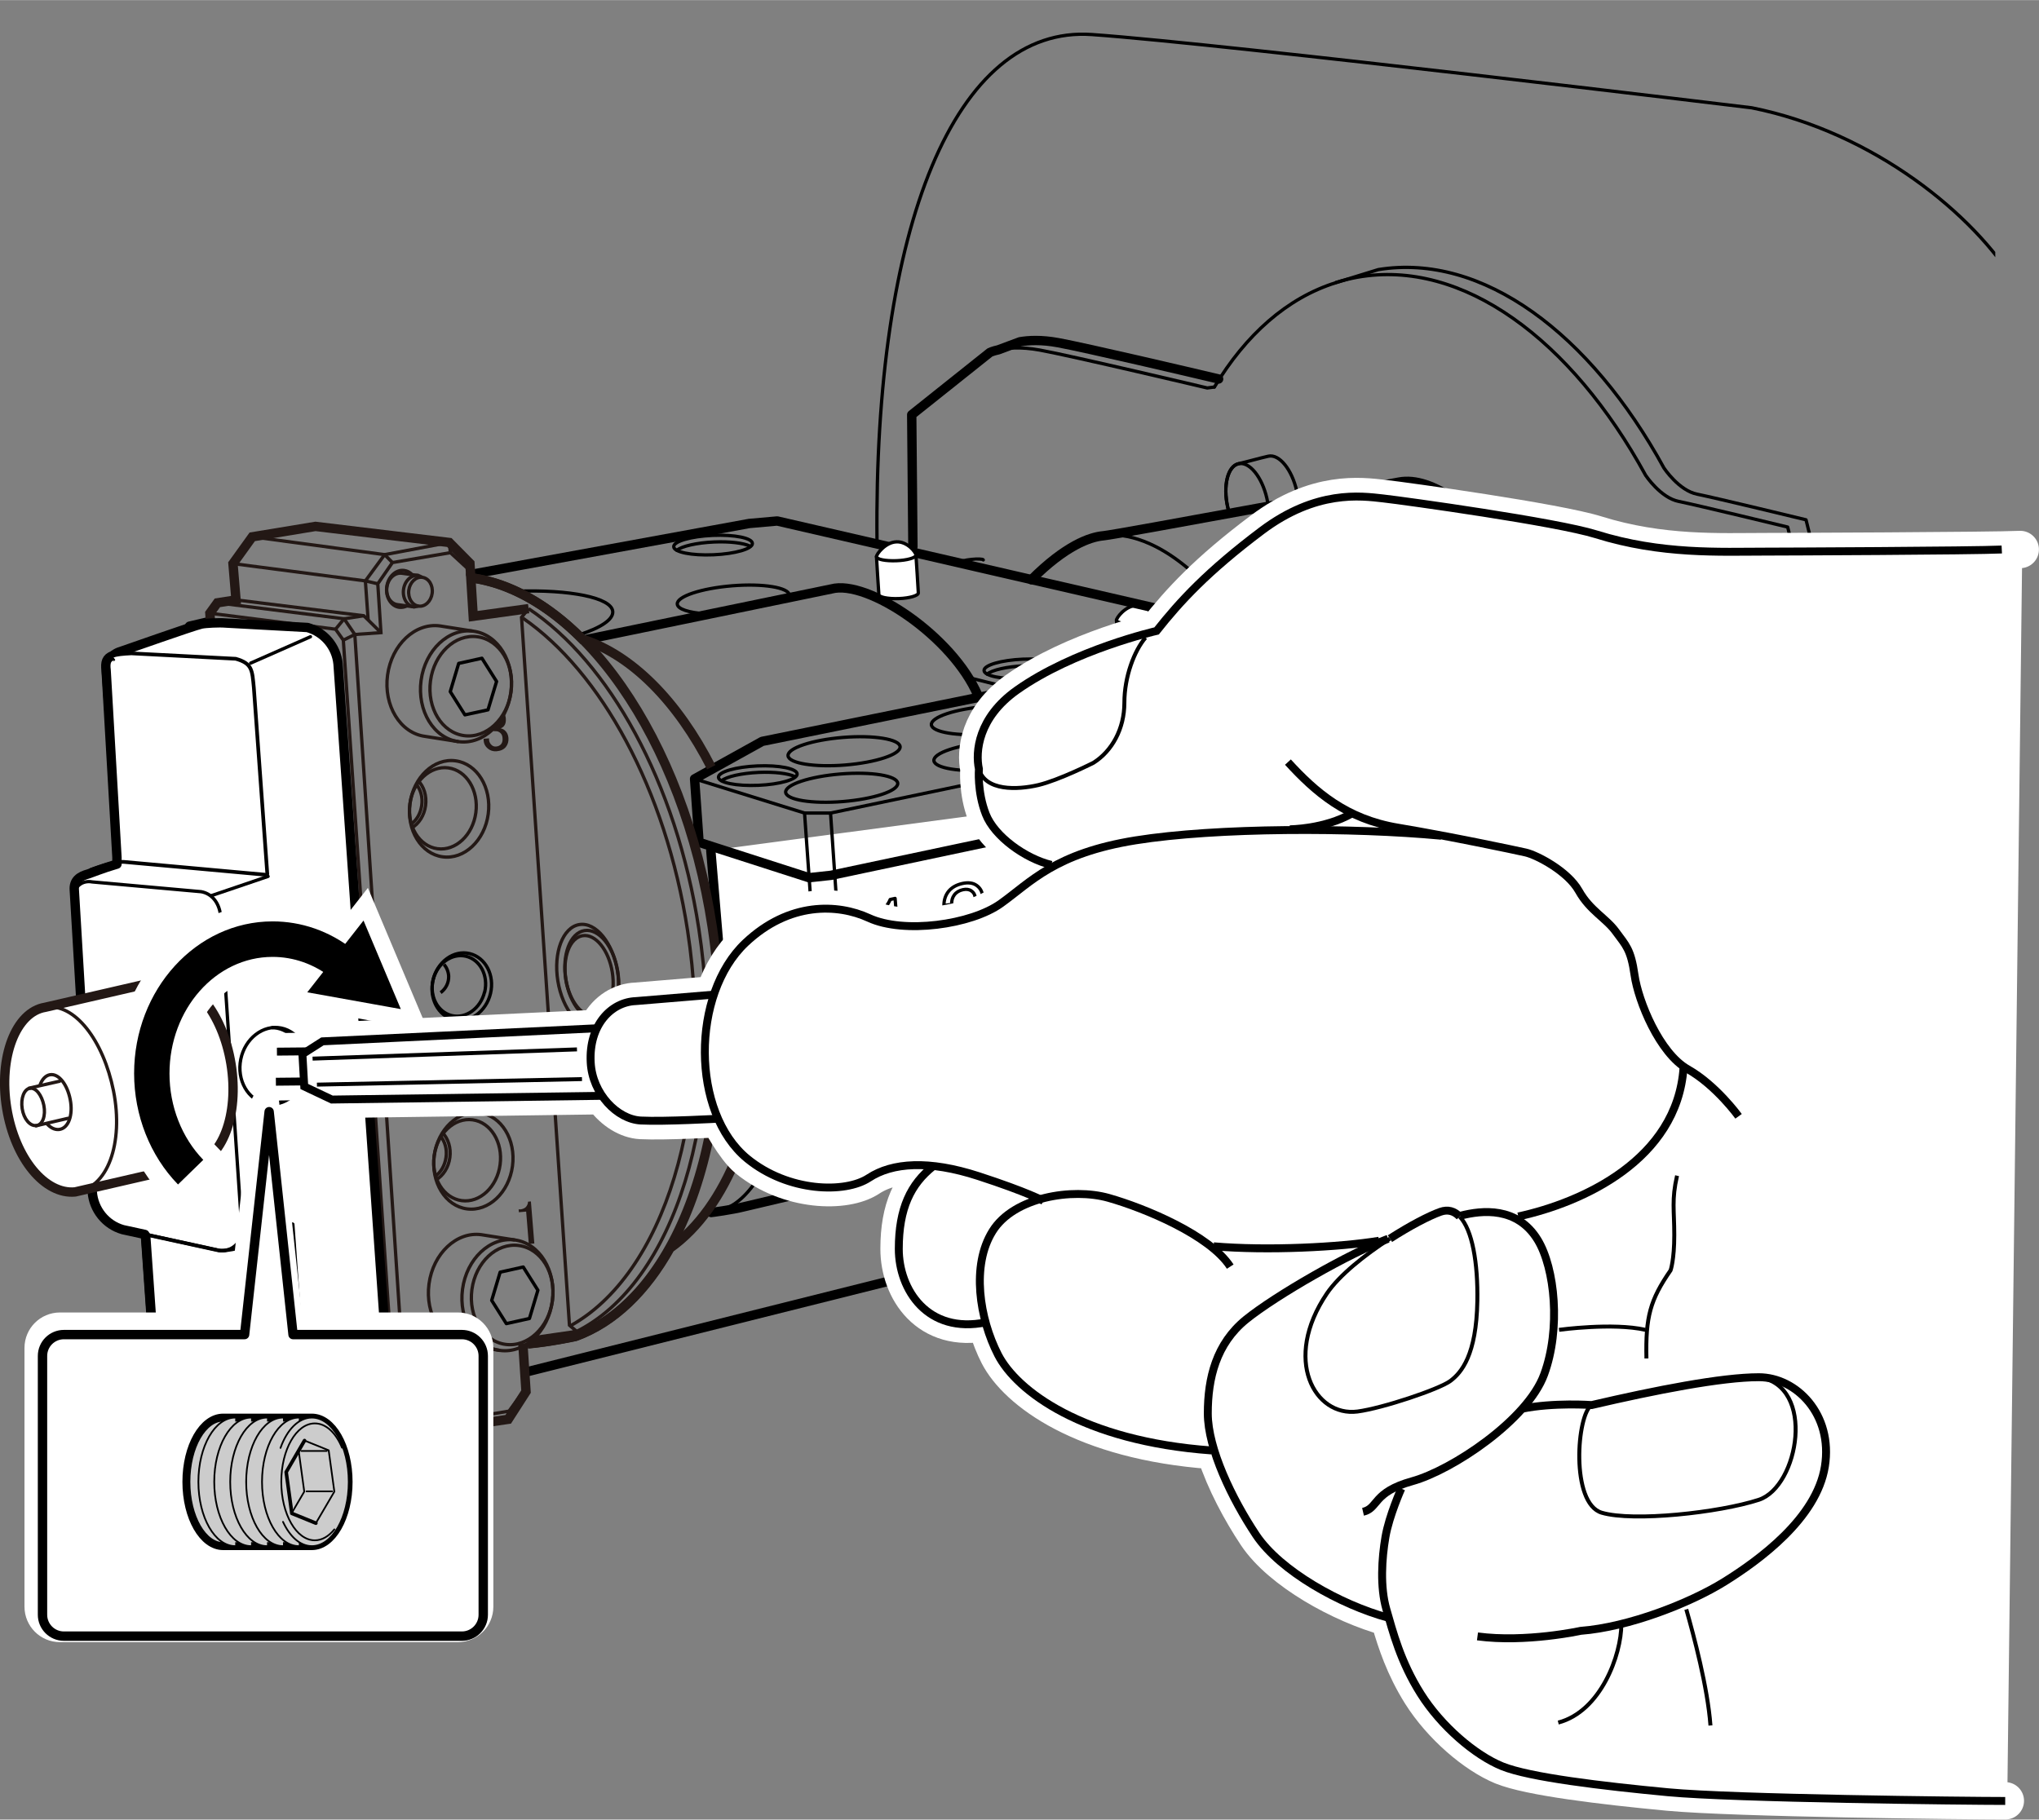 <?xml version="1.0" encoding="UTF-8"?><svg xmlns="http://www.w3.org/2000/svg" width="54.49mm" height="48.64mm" xmlns:xlink="http://www.w3.org/1999/xlink" viewBox="0 0 154.47 137.87"><rect x="0" y="0" width="154.47" height="137.87" fill="#808080" stroke="none"/><defs><style>.cls-1,.cls-2,.cls-3,.cls-4,.cls-5,.cls-6,.cls-7,.cls-8,.cls-9,.cls-10,.cls-11{fill:none;}.cls-1,.cls-12,.cls-13,.cls-5,.cls-14,.cls-15,.cls-8,.cls-9,.cls-16,.cls-11,.cls-17,.cls-18{stroke:#000;}.cls-1,.cls-6,.cls-7,.cls-19,.cls-10,.cls-11,.cls-17{stroke-miterlimit:10;}.cls-1,.cls-17{stroke-width:.3px;}.cls-20,.cls-2{stroke-width:.25px;}.cls-20,.cls-2,.cls-21,.cls-3,.cls-12,.cls-13,.cls-5,.cls-14,.cls-15,.cls-8,.cls-9,.cls-16,.cls-22,.cls-23,.cls-18{stroke-linecap:round;stroke-linejoin:round;}.cls-20,.cls-2,.cls-3,.cls-6,.cls-10,.cls-22{stroke:#231815;}.cls-20,.cls-21,.cls-13,.cls-24,.cls-16,.cls-22,.cls-23,.cls-18{fill:#fff;}.cls-25{fill:#231815;}.cls-25,.cls-26,.cls-4,.cls-27,.cls-24{stroke-width:0px;}.cls-21{stroke-width:2.13px;}.cls-21,.cls-19,.cls-23{stroke:#fff;}.cls-3,.cls-13,.cls-5,.cls-7,.cls-10{stroke-width:.25px;}.cls-27{fill:#040000;}.cls-12{stroke-width:.27px;}.cls-12,.cls-14,.cls-15{fill:#ccc;}.cls-14{stroke-width:.13px;}.cls-6,.cls-8,.cls-16,.cls-22{stroke-width:.71px;}.cls-15{stroke-width:.6px;}.cls-7{stroke:#040000;}.cls-28{clip-path:url(#clippath);}.cls-9,.cls-18{stroke-width:.28px;}.cls-19,.cls-23{stroke-width:2.83px;}.cls-11{stroke-width:.6px;}</style><clipPath id="clippath"><polyline class="cls-4" points="151.84 136.11 4.29 133.61 4.29 0 151.06 2.51"/></clipPath></defs><g id="_編集モード"><g class="cls-28"><path class="cls-5" d="m119.26,115.25l20.54,6.87c6.17,1.85,10.24,1.11,14.07-1.85"/><path class="cls-13" d="m90.96,96.93c-.37-1.64-1.33-2.82-2.15-2.64-.47.1-1.81.47-2.26.57-.82.18-1.19,1.66-.82,3.3.37,1.64,1.33,2.82,2.15,2.64.47-.1,1.81-.47,2.26-.57.82-.18,1.19-1.66.82-3.3Z"/><path class="cls-5" d="m88.7,97.5c.37,1.64,0,3.12-.82,3.3-.82.18-1.78-1-2.15-2.64-.36-1.64,0-3.12.82-3.3.82-.18,1.78,1,2.15,2.64Z"/><path class="cls-5" d="m76.56,94.92s6.54,7.65,10.61,9.38c4.07,1.73,52.2,20.73,52.2,20.73,5.06,1.85,7.67,1.36,11.25.12"/><path class="cls-8" d="m44.41,48.45l18.57-3.83c2.72-.74,9.19,3.58,11.11,8.08"/><line class="cls-5" x1="73.72" y1="51.42" x2="76.93" y2="52.22"/><path class="cls-5" d="m79.05,54.22c.05.58-1.82,1.2-4.16,1.39-2.34.19-4.28-.13-4.33-.7-.05-.58,1.82-1.2,4.16-1.39,2.34-.19,4.28.13,4.33.7Z"/><path class="cls-5" d="m79.24,56.94c.05.58-1.82,1.2-4.16,1.39-2.34.19-4.28-.13-4.33-.7-.05-.58,1.82-1.2,4.16-1.39,2.34-.19,4.28.13,4.33.7Z"/><path class="cls-5" d="m53.41,46.5c-1.23-.09-2.07-.35-2.1-.73-.05-.58,1.82-1.2,4.16-1.39,2.34-.19,4.28.13,4.33.7"/><path class="cls-5" d="m39.09,44.79c4.09-.14,7.25.49,7.33,1.54.05.61-.93,1.24-2.54,1.76"/><path class="cls-5" d="m68.01,59.34c.05.58-1.82,1.2-4.16,1.39-2.34.19-4.28-.13-4.33-.7-.05-.58,1.82-1.2,4.16-1.39,2.34-.19,4.28.13,4.33.7Z"/><path class="cls-5" d="m68.19,56.57c.05.58-1.82,1.2-4.16,1.39-2.34.19-4.28-.13-4.33-.7-.05-.58,1.82-1.2,4.16-1.39,2.34-.19,4.28.13,4.33.7Z"/><path class="cls-5" d="m89.85,51.94c.05.58-1.82,1.2-4.16,1.39-2.34.19-4.28-.13-4.33-.7-.05-.58,1.82-1.2,4.16-1.39,2.34-.19,4.28.13,4.33.7Z"/><path class="cls-5" d="m90.78,54.65c.05.58-1.82,1.2-4.16,1.39-2.34.19-4.28-.13-4.33-.7-.05-.58,1.82-1.2,4.16-1.39,2.34-.19,4.28.13,4.33.7Z"/><path class="cls-5" d="m98.1,53.52c.02.41-1.31.79-2.95.86-1.65.07-3-.2-3.01-.61-.02-.41,1.31-.79,2.95-.86,1.65-.07,3,.2,3.01.61Z"/><path class="cls-5" d="m100.79,50.52c.01.33-1.05.64-2.39.69-1.33.06-2.42-.17-2.43-.49-.01-.33,1.05-.64,2.39-.69,1.33-.06,2.42.17,2.43.49Z"/><path class="cls-13" d="m87.57,46.87c0-.2-.65-1.04-1.48-1-.83.03-1.52.93-1.51,1.13,0,.12.17,2.74.18,2.86,0,.2.68.34,1.51.31.83-.03,1.49-.23,1.48-.43,0-.12-.17-2.74-.18-2.86Z"/><path class="cls-5" d="m87.57,46.87c-.01.2-.67.39-1.48.42-.83.03-1.5-.1-1.51-.31"/><path class="cls-5" d="m92.38,54.03c.37-.31,1.49-.57,2.82-.63,1.19-.05,2.22.08,2.71.31"/><path class="cls-5" d="m80.51,50.55c.02.41-1.31.79-2.95.86-1.65.07-3-.2-3.01-.61-.02-.41,1.31-.79,2.95-.86,1.65-.07,3,.2,3.01.61Z"/><path class="cls-5" d="m74.79,51.07c.37-.31,1.49-.57,2.82-.63,1.19-.05,2.22.08,2.71.31"/><path class="cls-5" d="m57,41.17c.02.41-1.31.79-2.95.86-1.65.07-3-.2-3.01-.61-.02-.41,1.31-.79,2.95-.86,1.65-.07,3,.2,3.01.61Z"/><path class="cls-5" d="m51.28,41.69c.37-.31,1.49-.57,2.82-.63,1.19-.05,2.22.08,2.71.31"/><path class="cls-5" d="m60.39,58.64c.02.41-1.31.79-2.95.86-1.65.07-3-.2-3.01-.61-.02-.41,1.31-.79,2.95-.86s3,.2,3.01.61Z"/><path class="cls-5" d="m54.67,59.15c.37-.31,1.49-.57,2.82-.63,1.19-.05,2.22.08,2.71.31"/><polyline class="cls-5" points="52.62 59.01 60.95 61.6 62.92 61.6 98.84 54.07 104.64 50.24"/><line class="cls-5" x1="98.84" y1="54.07" x2="99.27" y2="58.63"/><path class="cls-8" d="m78.13,43.92c2.59-2.59,4.44-3.24,5.46-3.33,1.02-.09,22.4-4.07,22.4-4.07,4.91-.93,13.51,10,14.72,20.64,1.2,10.64-1.2,18.88-7.59,20.92,0,0-55.54,13.05-56.65,13.33-1.11.28-2.59.46-2.59.46"/><path class="cls-5" d="m57.62,83.69l.31,1.05,1.3.68,29.25-6.97c2.53-1.17,3.27-5.43,3.02-6.73"/><path class="cls-5" d="m59.22,85.42s-1.79,5.86-4.81,6.29"/><path class="cls-5" d="m83.22,40.59c4.72-.74,9.07,4.44,10.64,6.85"/><line class="cls-5" x1="14.54" y1="47.77" x2="16.01" y2="48.25"/><path class="cls-5" d="m101.21,21.4c.53-.17,1.07-.3,1.62-.4,7.96-1.42,16.22,4.72,21.84,15.01,0,0,1.13,1.71,2.52,1.98,1.39.28,8.24,1.94,8.24,1.94,0,0,1.67,6.85,1.85,7.22.19.37.19,2.31.19,3.7s1.11,32.95,1.11,34.53-.65,4.35-.83,4.72"/><path class="cls-5" d="m128.02,86.76c-1.08.17-1.72.81-1.72.81-1.94,2.42-4.24,4.2-6.84,5.16l-3.4.55c-.1.02-.21.04-.31.06-6.94,1.24-14.11-3.27-19.56-11.27"/><path class="cls-5" d="m126.23,86.83c-.89.23-1.41.75-1.41.75-2.4,3-5.36,5.02-8.76,5.71"/><path class="cls-5" d="m92,29.32c2.37-3.95,5.5-6.75,9.21-7.91l3.21-.99c7.9-1.28,16.06,4.84,21.64,15.04,0,0,1.13,1.71,2.52,1.98,1.39.28,8.24,1.94,8.24,1.94,0,0,1.67,6.85,1.85,7.22.19.37.19,2.31.19,3.7s1.11,32.95,1.11,34.53-.65,4.35-.83,4.72l-1.39.56c-.19.37-.93-.19-1.67-.56-.74-.37-8.05-2.68-8.05-2.68-.69-.2-1.3-.16-1.79-.04"/><path class="cls-5" d="m75.63,26.5c.62-.14,1.67-.25,3.15.02,2.5.46,12.68,2.87,12.68,2.87l.53-.07"/><path class="cls-8" d="m69.16,41.42l-.09-10,5.92-4.72s.22-.11.64-.2l1.64-.61c.64-.11,1.61-.17,2.9.07,2.16.4,10.04,2.25,12.15,2.75"/><path class="cls-13" d="m119.84,42.25c-.37-1.64-1.33-2.82-2.15-2.64-.47.1-1.81.47-2.26.57-.82.18-1.19,1.66-.82,3.3.37,1.64,1.33,2.82,2.15,2.64.47-.1,1.81-.47,2.26-.57.82-.18,1.19-1.66.82-3.3Z"/><path class="cls-5" d="m117.58,42.83c.37,1.64,0,3.12-.82,3.3-.82.18-1.78-1-2.15-2.64-.37-1.64,0-3.12.82-3.3.82-.18,1.78,1,2.15,2.64Z"/><path class="cls-5" d="m98.33,37.67c-.02-.16-.05-.31-.09-.47-.37-1.64-1.33-2.82-2.15-2.64-.47.1-1.81.47-2.26.57-.82.18-1.19,1.66-.82,3.3.03.13.06.25.09.37"/><path class="cls-5" d="m93.13,38.88c-.04-.15-.08-.3-.12-.45-.37-1.64,0-3.12.82-3.3.82-.18,1.78,1,2.15,2.64.04.18.07.36.09.53"/><path class="cls-13" d="m120.95,77.92c-.37-1.64-1.33-2.82-2.15-2.64-.47.1-1.81.47-2.26.57-.82.18-1.19,1.66-.82,3.3.37,1.64,1.33,2.82,2.15,2.64.47-.1,1.81-.47,2.26-.57.82-.18,1.19-1.66.82-3.3Z"/><path class="cls-5" d="m118.69,78.49c.37,1.64,0,3.12-.82,3.3-.82.18-1.78-1-2.15-2.64-.37-1.64,0-3.12.82-3.3.82-.18,1.78,1,2.15,2.64Z"/><path class="cls-13" d="m137.14,113.99c-.42-1.89-1.53-3.25-2.47-3.04-.54.12-2.08.54-2.6.66-.94.21-1.37,1.91-.95,3.8.42,1.89,1.53,3.25,2.47,3.04.54-.12,2.08-.54,2.6-.66.94-.21,1.37-1.91.95-3.8Z"/><path class="cls-5" d="m134.54,114.65c.42,1.89,0,3.59-.95,3.8-.94.21-2.05-1.15-2.47-3.04-.42-1.89,0-3.59.95-3.8.94-.21,2.05,1.15,2.47,3.03Z"/><path class="cls-5" d="m66.44,40.99c-.25-23.82,5.92-39.12,16.29-38.38,10.37.74,49.98,5.55,49.98,5.55,9.26,1.85,16.91,8.15,19.99,13.33"/><line class="cls-5" x1="89.52" y1="83.81" x2="99.89" y2="86.9"/><path class="cls-24" d="m80.11,85.47c5.66,1.41,56.54,14.14,56.68,14.17"/><path class="cls-24" d="m140.13,108.85s-4,6.79-5.21,8.54"/><path class="cls-13" d="m74.49,42.42c0-.07-.41-.09-.89-.04s-.87.15-.86.22"/><polyline class="cls-8" points="39.88 103.95 77.76 94.46 77.02 86.59"/><polyline class="cls-8" points="15.9 47.08 14.36 47.44 14.08 47.99 18.71 98.44"/><polyline class="cls-16" points="99.7 58.33 100.32 69.62 63.85 78.01 62.12 78.07 54.78 75.54 53.85 64.44"/><path class="cls-13" d="m68.17,72.68l-.57.12-.28-3.59c-.13.16-.3.33-.51.51-.21.18-.4.32-.58.42l-.04-.55c.31-.22.57-.46.79-.72.22-.26.37-.5.46-.72l.37-.08.37,4.61Z"/><path class="cls-13" d="m74.7,70.7l.04.54-3.06.67c-.02-.13,0-.27.03-.41.06-.22.17-.45.33-.69.16-.24.39-.52.69-.86.47-.52.78-.92.94-1.2.16-.28.23-.52.21-.74-.02-.22-.11-.39-.29-.51-.17-.12-.39-.15-.65-.09-.27.06-.49.19-.64.39s-.22.44-.2.73l-.59.07c0-.44.13-.8.37-1.09.24-.28.58-.47,1.02-.57.44-.1.81-.05,1.08.14s.43.46.46.82c.01.18,0,.37-.07.57-.06.19-.17.41-.33.64-.16.23-.43.57-.81,1-.32.36-.52.6-.61.72-.09.12-.16.24-.22.36l2.27-.5Z"/><path class="cls-13" d="m77.38,69.44l.56-.2c.09.31.22.51.39.62.17.11.36.14.59.09.27-.06.49-.2.66-.42.17-.22.24-.47.22-.74-.02-.26-.12-.45-.31-.58-.18-.13-.41-.17-.67-.11-.11.02-.24.07-.4.15l.02-.51s.07,0,.09-.01c.24-.05.45-.16.64-.33.18-.17.27-.38.24-.64-.02-.21-.1-.36-.25-.47-.15-.11-.34-.13-.56-.09-.22.05-.4.16-.54.33-.14.17-.21.4-.23.68l-.58.02c.04-.39.17-.72.4-.98.23-.26.53-.43.89-.51.25-.06.49-.05.71,0,.22.06.4.17.52.33.13.16.2.35.22.55.02.2-.02.39-.12.58-.09.19-.24.35-.45.49.28,0,.5.09.67.25.17.16.26.39.29.69.03.4-.09.77-.36,1.12-.27.34-.63.56-1.09.66-.41.09-.75.04-1.04-.14-.29-.18-.46-.46-.53-.83Z"/><path class="cls-13" d="m85.01,69l-.09-1.1-2.01.44-.04-.52,1.88-3.44.46-.1.24,2.97.63-.14.04.52-.63.14.09,1.1-.57.12Zm-.13-1.62l-.16-2.07-1.29,2.39,1.45-.32Z"/><path class="cls-13" d="m88.81,66.95l.59-.18c.07.28.19.47.36.58.17.11.37.14.6.09.27-.06.5-.21.67-.46.17-.25.25-.54.22-.88-.03-.32-.14-.56-.33-.7-.2-.15-.44-.19-.74-.12-.18.04-.34.12-.49.23-.14.12-.25.25-.32.4l-.54.05.26-2.45,2.3-.5.04.54-1.85.4-.15,1.29c.26-.25.55-.41.85-.48.4-.09.76-.02,1.06.19.3.22.47.54.5.98.03.42-.06.8-.28,1.16-.27.44-.66.71-1.17.82-.42.09-.77.05-1.06-.13s-.46-.45-.53-.83Z"/><path class="cls-13" d="m97.3,62.79l-.56.17c-.07-.21-.15-.36-.25-.44-.17-.13-.36-.17-.59-.12-.18.04-.34.13-.46.26-.17.17-.3.39-.38.66-.08.27-.11.64-.08,1.1.12-.24.28-.43.47-.57.19-.14.39-.24.61-.29.38-.08.71-.02,1,.2.29.22.45.55.48.99.02.29-.02.57-.12.84-.11.27-.26.5-.47.68-.21.18-.45.3-.73.36-.47.1-.87.01-1.2-.27-.33-.28-.52-.82-.58-1.61-.07-.89.04-1.57.34-2.04.26-.41.64-.67,1.12-.78.36-.08.67-.04.92.11.25.15.41.4.49.75Zm-2.16,2.49c.02.19.07.37.17.53.1.16.22.27.38.33.16.06.32.07.48.04.24-.05.44-.19.6-.42.16-.23.22-.51.2-.84-.02-.32-.13-.55-.32-.69-.19-.14-.41-.19-.67-.13-.26.06-.47.2-.63.42-.16.22-.23.48-.21.78Z"/><polyline class="cls-8" points="35.66 43.52 56.75 39.66 58.88 39.47 104.7 50.03 104.88 54.28 99.27 58.63 62.95 66.32 61.29 66.5 52.96 63.82 52.62 59.01 57.74 56.17 76.87 52.28"/><path class="cls-13" d="m69.39,42.05c0-.2-.65-1.04-1.48-1-.83.03-1.52.93-1.51,1.13,0,.12.17,2.74.18,2.86,0,.2.68.34,1.51.31.83-.03,1.49-.23,1.48-.43,0-.12-.17-2.74-.18-2.86Z"/><path class="cls-5" d="m69.39,42.06c-.01.2-.67.39-1.48.42-.83.03-1.5-.1-1.51-.31"/><line class="cls-5" x1="60.95" y1="61.6" x2="62.12" y2="78.07"/><line class="cls-5" x1="62.92" y1="61.6" x2="64.03" y2="77.83"/><ellipse class="cls-10" cx="21.3" cy="51.99" rx="2.43" ry="4.21" transform="translate(-8.04 4.07) rotate(-9.2)"/><path class="cls-10" d="m16.39,50.52c.39-.06.79.43.9,1.1s-.12,1.27-.51,1.33"/><path class="cls-10" d="m17.9,52.77c.39-.06.62-.66.51-1.33s-.51-1.17-.9-1.1l-1.12.18-.38.19c-.35.06-.55.59-.45,1.19s.46,1.05.81.99l.42.06,1.12-.18Z"/><path class="cls-10" d="m16.01,50.71c.35-.06.71.39.81.99s-.11,1.14-.45,1.19"/><path class="cls-6" d="m57.92,76.62c-.18,8.12-2.89,14.91-7.13,17.93h-.02c-1.83,3.28-4.25,5.64-7.12,6.69,0,0-1.82.4-3.6.57"/><path class="cls-6" d="m35.64,43.77c2.96.38,5.88,2.04,8.49,4.67h.03c3.72,1.19,7.19,4.72,9.72,9.69"/><path class="cls-10" d="m43.13,100.5c7.15-3.88,11.07-16.24,8.96-29.99-1.66-10.77-6.58-19.61-12.48-23.68"/><polyline class="cls-6" points="40.05 46.11 35.85 46.69 35.6 42.68 34.04 41.1 23.9 39.88 19.11 40.67 17.65 42.7 17.88 45.45 16.47 45.67 15.9 46.46 16.18 50.62"/><path class="cls-10" d="m43.69,100.88c7.37-3.7,11.43-16.37,9.25-30.52-1.71-11.13-6.83-20.23-12.9-24.25"/><polyline class="cls-10" points="35.64 43.27 34.12 41.87 29.73 42.62 28.62 44.23 28.86 47.93 26.88 48.07 26.01 48.5"/><polyline class="cls-10" points="16.47 45.67 26.07 46.88 26.88 48.07 30.5 102.99 29.85 104.22"/><polyline class="cls-10" points="15.9 46.46 25.42 47.67 26.01 48.5 29.68 102.86 29.24 103.62 19.64 102.46"/><polyline class="cls-10" points="29.68 102.86 30.5 102.99 32.59 102.85 32.69 106.37 34.02 107.67 38.56 106.92 39.84 105.18"/><polyline class="cls-10" points="21.73 103.2 29.72 104.22 31.43 103.88 32.59 102.85"/><polyline class="cls-10" points="31.65 103.69 31.98 106.68 33.42 108.28 34.02 107.67"/><polyline class="cls-10" points="21.95 105.43 31.98 106.68 32.69 106.37"/><line class="cls-10" x1="38.56" y1="106.92" x2="38.5" y2="107.54"/><polyline class="cls-10" points="19.11 40.67 29.14 42.02 29.73 42.62"/><polyline class="cls-10" points="27.89 46.98 27.68 44.01 29.14 42.02 34.04 41.1 34.12 41.87"/><polyline class="cls-10" points="17.65 42.7 27.68 44.01 28.62 44.23"/><polyline class="cls-10" points="17.88 45.45 27.56 46.65 28.86 47.93"/><polyline class="cls-10" points="27.56 46.65 26.07 46.88 25.42 47.67"/><polyline class="cls-10" points="40.05 46.11 39.51 46.77 43.14 100.41 43.69 100.88 40.51 101.34"/><path class="cls-10" d="m23.41,54.81c-.26.4-.61.67-1.01.73-1.14.18-2.32-1.27-2.64-3.24-.32-1.97.35-3.72,1.49-3.91.52-.08,1.04.17,1.5.66"/><ellipse class="cls-10" cx="22.8" cy="75.03" rx="2.43" ry="4.21" transform="translate(-11.7 4.61) rotate(-9.2)"/><ellipse class="cls-10" cx="44.52" cy="73.96" rx="2.29" ry="3.96" transform="translate(-11.25 8.07) rotate(-9.2)"/><ellipse class="cls-10" cx="44.83" cy="73.91" rx="1.99" ry="3.44" transform="translate(-11.24 8.11) rotate(-9.2)"/><ellipse class="cls-10" cx="44.62" cy="73.94" rx="1.78" ry="3.08" transform="translate(-11.24 8.08) rotate(-9.2)"/><path class="cls-10" d="m24.91,77.86c-.26.4-.61.67-1.01.73-1.14.18-2.32-1.27-2.64-3.24s.35-3.72,1.49-3.91c.52-.08,1.04.17,1.5.66"/><ellipse class="cls-10" cx="24.32" cy="98.1" rx="2.43" ry="4.21" transform="translate(-15.37 5.15) rotate(-9.2)"/><path class="cls-10" d="m26.42,100.92c-.26.4-.61.67-1.01.73-1.14.18-2.32-1.27-2.64-3.24-.32-1.97.35-3.72,1.49-3.91.52-.08,1.04.17,1.5.66"/><path class="cls-10" d="m17.96,73.57c.39-.06.79.43.9,1.1s-.12,1.27-.51,1.33"/><path class="cls-10" d="m19.47,75.82c.39-.06.62-.66.51-1.33s-.51-1.17-.9-1.1l-1.12.18-.38.19c-.35.06-.55.59-.45,1.19s.46,1.05.81.99l.42.06,1.12-.18Z"/><path class="cls-10" d="m17.58,73.76c.35-.06.71.39.81.99s-.11,1.14-.45,1.19"/><polyline class="cls-6" points="19.41 99.03 19.64 102.46 20.23 103.06 21.73 103.2 21.95 105.43 23.57 107.09 33.42 108.28 38.5 107.54 39.85 105.44 39.61 101.79"/><line class="cls-10" x1="17.87" y1="75.94" x2="19.26" y2="96.79"/><line class="cls-10" x1="16.33" y1="52.9" x2="17.72" y2="73.71"/><path class="cls-10" d="m19.46,96.65c.39-.06.79.43.9,1.1s-.12,1.27-.51,1.33"/><path class="cls-10" d="m20.97,98.91c.39-.06.62-.66.51-1.33s-.51-1.17-.9-1.1l-1.12.18-.38.19c-.35.06-.55.59-.45,1.19s.46,1.05.81.99l.42.06,1.12-.18Z"/><path class="cls-10" d="m19.09,96.84c.35-.06.71.39.81.99s-.11,1.14-.45,1.19"/><ellipse class="cls-10" cx="35.67" cy="51.99" rx="3.78" ry="3.08" transform="translate(-20.61 80.42) rotate(-82.35)"/><path class="cls-10" d="m31.71,45.92c-.49-.07-.82-.61-.74-1.21s.54-1.04,1.03-.97"/><path class="cls-10" d="m31.71,45.92c.49.07.95-.37,1.03-.97s-.25-1.14-.74-1.21l-.3-.14-1.26-.17c-.54-.07-1.04.4-1.13,1.06s.27,1.25.81,1.32l1.26.17.33-.06Z"/><path class="cls-10" d="m30.79,45.92c-.17.08-.35.11-.54.09-.63-.08-1.05-.78-.95-1.55s.7-1.33,1.32-1.24c.23.03.44.14.6.32"/><path class="cls-10" d="m31.38,45.98c-.54-.07-.9-.66-.81-1.32s.59-1.13,1.13-1.06"/><path class="cls-10" d="m34.74,56.19c-1.88-.25-3.15-2.33-2.84-4.64s2.09-3.98,3.96-3.73"/><path class="cls-10" d="m35.86,47.82c1.88.25,3.15,2.33,2.84,4.64-.31,2.31-2.09,3.98-3.96,3.73l-2.54-.4c-1.88-.25-3.15-2.33-2.84-4.64s2.09-3.98,3.96-3.73l2.54.4Z"/><ellipse class="cls-10" cx="35.86" cy="87.95" rx="3.67" ry="2.99" transform="translate(-56.08 111.79) rotate(-82.35)"/><path class="cls-10" d="m33.52,85.82c.43.44.66,1.14.56,1.89s-.51,1.37-1.04,1.68"/><path class="cls-10" d="m33.37,86.08c.33.4.51.98.42,1.61s-.4,1.14-.82,1.43"/><ellipse class="cls-10" cx="35.39" cy="87.91" rx="3.09" ry="2.52" transform="translate(-56.45 111.28) rotate(-82.35)"/><ellipse class="cls-10" cx="34.02" cy="61.28" rx="3.67" ry="2.99" transform="translate(-31.24 86.84) rotate(-82.35)"/><path class="cls-10" d="m31.68,59.15c.43.44.66,1.14.56,1.89s-.51,1.37-1.04,1.68"/><path class="cls-10" d="m31.53,59.41c.33.4.51.98.42,1.61s-.4,1.14-.82,1.43"/><ellipse class="cls-10" cx="33.55" cy="61.24" rx="3.09" ry="2.52" transform="translate(-31.61 86.34) rotate(-82.35)"/><ellipse class="cls-10" cx="38.81" cy="98.12" rx="3.78" ry="3.08" transform="translate(-63.61 123.52) rotate(-82.35)"/><path class="cls-10" d="m37.88,102.32c-1.88-.25-3.15-2.33-2.84-4.64.31-2.31,2.09-3.98,3.96-3.73"/><path class="cls-10" d="m39,93.95c1.88.25,3.15,2.33,2.84,4.64-.31,2.31-2.09,3.98-3.96,3.73l-2.54-.4c-1.88-.25-3.15-2.33-2.84-4.64.31-2.31,2.09-3.98,3.96-3.73l2.54.4Z"/><path class="cls-10" d="m35.76,106.66c-.49-.07-.82-.61-.74-1.21s.54-1.04,1.03-.97"/><path class="cls-10" d="m35.76,106.66c.49.07.95-.37,1.03-.97s-.25-1.14-.74-1.21l-.3-.14-1.26-.17c-.54-.07-1.04.4-1.13,1.06s.27,1.25.81,1.32l1.26.17.33-.06Z"/><path class="cls-10" d="m34.84,106.67c-.17.08-.35.11-.54.09-.63-.08-1.05-.78-.95-1.55.1-.77.7-1.33,1.32-1.24.23.03.44.14.6.32"/><path class="cls-10" d="m35.42,106.72c-.54-.07-.9-.66-.81-1.32s.59-1.13,1.13-1.06"/><path class="cls-25" d="m37.51,55.08c.1-.02.19-.07.27-.17.08-.09.12-.21.12-.36m.31-.49c.06.11.1.23.11.38.02.25-.03.44-.14.57-.08.09-.17.15-.26.17.13.03.24.08.33.16.16.14.25.33.27.57.02.27-.05.5-.2.69-.16.19-.39.29-.7.32-.26.02-.48-.05-.67-.21-.19-.16-.29-.35-.31-.59v-.15s.41-.03.41-.03v.13c.02.16.09.29.21.39.09.08.2.11.32.1.16-.01.28-.07.38-.18.09-.11.13-.26.11-.47-.01-.17-.07-.3-.18-.39-.11-.09-.22-.13-.34-.12h-.15s-.02-.18-.02-.18"/><path class="cls-25" d="m40,91.05l.22-.02.26,3.19-.42.03-.2-2.45-.55.05-.02-.22h.17c.17-.03.3-.09.39-.19.1-.12.15-.25.15-.38Z"/><path class="cls-27" d="m38.19,78.01c-.03-.38.04-.68.22-.89.15-.17.33-.27.55-.29.27-.02.49.04.66.19.17.15.27.34.29.57.02.29-.05.56-.21.8-.15.22-.32.44-.48.65-.09.12-.18.24-.27.36-.08.11-.14.21-.2.31l1.38-.12.03.35-1.88.16-.03-.31c.01-.12.1-.31.27-.54.28-.36.51-.66.69-.89.19-.24.28-.48.25-.73-.01-.15-.07-.27-.18-.36-.08-.07-.18-.1-.29-.09-.1,0-.18.05-.25.13-.12.15-.17.37-.15.66l-.42.04Z"/><path class="cls-5" d="m37.16,75.27c-.33,1.38-1.57,2.28-2.77,1.99-1.2-.28-1.91-1.64-1.58-3.02.33-1.38,1.57-2.28,2.77-1.99,1.2.29,1.91,1.64,1.58,3.02Z"/><path class="cls-5" d="m36.71,75.16c-.3,1.24-1.41,2.04-2.48,1.79-1.08-.26-1.71-1.47-1.42-2.71.3-1.24,1.41-2.04,2.49-1.79,1.08.26,1.71,1.47,1.42,2.71Z"/><path class="cls-7" d="m33.64,73.07c.2.24.33.55.35.88.02.51-.22.97-.61,1.26"/><polygon class="cls-5" points="37.62 51.63 36.51 49.87 34.75 50.26 34.11 52.4 35.22 54.16 36.97 53.78 37.62 51.63"/><path class="cls-6" d="m35.67,43.77c8.27,1.08,16.11,12.1,18.29,26.48,2.25,14.86-2.34,28.08-10.4,31.02,0,0-1.83.4-3.6.56"/><polygon class="cls-5" points="40.75 97.76 39.64 96 37.89 96.39 37.25 98.53 38.36 100.29 40.11 99.9 40.75 97.76"/><path class="cls-16" d="m11.02,93.64l.66,9.43c.13,1.34,1.08,2.46,2.39,2.8l7.15,1.38c.41.11.8-.01,1.18-.07.75-.13,5.82-2.86,6.15-3.05.49-.28.81-.83.74-1.45l-3.68-52.38c-.13-1.31-1.05-2.4-2.32-2.76l-6.23-.34c-.43-.04-1.49.01-1.8.08-.66.15-5.87,2-6.13,2.08-.66.19-1.14.83-1.07,1.58l1.03,14.73"/><line class="cls-5" x1="18.99" y1="50.24" x2="23.52" y2="48.24"/><path class="cls-16" d="m8.53,49.68c-.46.17-.57.49-.49,1.11l.82,14.16v.52c-1.04.3-2.02.7-2.16.74-.66.18-1.13.49-1.07,1.24l1.36,22.86c.1,1.34,1.02,2.49,2.32,2.86l1.66.36.07.12.65,9.28c.13,1.34,1.08,2.46,2.39,2.8l5.9,1.14,1.25.24c.15.04.3.05.45.05"/><path class="cls-18" d="m20.25,66.22l-1.02-14.12c-.13-1.31-.1-1.83-1.37-2.19l-7.9-.41c-.67.03-1.13.08-1.44.19"/><path class="cls-9" d="m21.67,107.15c.83-.04,1.51-.77,1.42-1.65l-.92-12.73"/><path class="cls-18" d="m10.96,93.52l5.46,1.19c.41.12.8,0,1.18-.05.75-.11,4.21-1.71,4.54-1.89"/><path class="cls-9" d="m20.06,66.27l-10.7-.97c-.82-.03-2.47.6-2.47.6"/><path class="cls-5" d="m10.96,93.52l-1.66-.36c-1.3-.37-2.22-1.51-2.32-2.86l-1.36-22.18c-.08-1.05.71-1.43,1.36-1.3l8.26.74c.79.14,1.36.81,1.47,1.8l1.61,23.78c.08,1.04-.9,1.85-1.91,1.56l-1.24-.27-4.21-.92"/><line class="cls-5" x1="16.04" y1="67.85" x2="20.31" y2="66.4"/><ellipse class="cls-3" cx="11.59" cy="80.92" rx="1.78" ry="3.08" transform="translate(-15.5 3.79) rotate(-11.2)"/><path class="cls-5" d="m23.21,81.25c-.32,1.58-1.69,2.64-3.06,2.37-1.37-.28-2.23-1.78-1.91-3.36.32-1.58,1.69-2.64,3.06-2.37,1.37.28,2.23,1.78,1.91,3.36Z"/><path class="cls-5" d="m20.63,77.86c.12,0,.25.02.37.04,1.37.28,2.23,1.78,1.91,3.36-.28,1.38-1.36,2.37-2.55,2.41"/></g><path class="cls-22" d="m5.69,90.31l8.9-2.05c2.23-.36,3.54-3.79,2.91-7.65s-2.94-6.7-5.18-6.34l-8.9,2.05h0c-2.23.36-3.54,3.79-2.91,7.65.63,3.86,2.92,6.56,5.18,6.34h0Z"/><path class="cls-20" d="m5.32,83.31c.23,1.17-.13,2.2-.86,2.27-.67.06-1.35-.73-1.53-1.88s.2-2.16.86-2.27,1.31.74,1.53,1.88Z"/><path class="cls-20" d="m5.16,84.73l-2.44.57v-.02c-.45.04-.92-.5-1.04-1.28s.14-1.47.59-1.55h-.08s2.33-.53,2.33-.53"/><path class="cls-2" d="m3.42,76.32c2.23-.36,4.41,2.5,5.18,6.34.78,3.95-.44,7.42-2.91,7.65"/><path class="cls-2" d="m2.27,82.46c.45-.07.89.51,1.05,1.28.16.8-.09,1.5-.59,1.55"/></g><g id="_レイヤー_4"><path class="cls-24" d="m153.2,41.75s-.02-.08-.04-.1c-.03-.03-.07-.04-.11-.04-2.3.11-18.47.16-19.3.16h-.01c-.38,0-.78,0-1.19,0-3.21.02-7.2.05-11.58-1.3-2.96-.92-14.35-2.51-16.16-2.71h-.13c-1.78-.21-5.1-.58-9.17,2.45-3.99,2.98-6.08,5.17-7.97,7.54-.6.14-6.49,1.59-10.6,4.49-3.45,2.44-3.05,5.42-2.92,6.05-.02.21-.1,1.84.53,3.45.67,1.7,3.06,3.36,4.94,3.91-1.05.6-1.87,1.23-2.65,1.84-.37.29-.72.56-1.09.83-2.1,1.5-7.17,2.32-9.87,1.08-2.43-1.11-6.2-1.2-9.49,1.89-1.05.99-1.86,2.57-2.39,4.11l-5.8.36c-.9.03-1.54.34-2.19,1.04-.25.27-.64.84-.81,1.18l-20.52.93s-.34.01-.36.03l-1.13.73-2.07.03c-.06-.23-.09,2.33-.05,2.33,0,0,1.85-.05,1.85-.05,0,0,.05.35.1.37l2.09.98s.04.01.06.01h0l20.39-.28c.79,1.1,1.95,1.81,3,1.87.29.01.65.02,1.05.02,1.71,0,4.09-.12,4.72-.15.55,1.21,1.3,2.24,2.22,2.99,3.2,2.6,7.61,2.6,9.37,1.45,1.14-.75,2.66-1.05,4.47-.9-1.66,1.43-2.42,3.33-2.42,6.12,0,1.9.78,3.66,2.09,4.72.9.73,2,1.1,3.25,1.1.41,0,.85-.05,1.29-.13.24.85.55,1.65.91,2.35,1.51,2.92,6.67,6.58,16.42,7.3.69,2.17,1.95,4.5,3.15,6.29,1.88,2.8,6.57,5.32,10.04,6.28.46,1.6,1.06,3.55,2.41,5.68,1.49,2.36,4.05,4.62,6.24,5.51,1.69.69,5.82,1.33,12.61,1.97,4.76.45,22.43.65,25.55.65.08,0,.14-.06.14-.14"/><path class="cls-23" d="m153.05,41.63c-2.03.1-18.4.16-19.32.16-3.38,0-7.85.24-12.81-1.31-3-.94-14.45-2.53-16.14-2.72-1.69-.19-5.07-.66-9.19,2.44-4.13,3.1-6.19,5.35-7.97,7.6,0,0-6.26,1.42-10.6,4.5-2.91,2.06-3.14,4.64-2.86,5.96,0,0-.14,1.74.52,3.42.66,1.69,3,3.38,4.97,3.85l.05.18c-1.63.9-2.69,1.91-3.87,2.76-2.25,1.62-7.36,2.33-10.01,1.1-2.35-1.08-6.03-1.24-9.34,1.88-1.03.97-1.81,2.26-2.32,3.71l-.07.21-5.91.49c-1.13.04-2.2.7-2.83,1.84l-.12.22-20.78.98-1.02.65-.23.11-2.2.03-.09,2.28,2.08-.03.07.31v.07s2.09.98,2.09.98l20.41-.28.18.17c.74,1,1.8,1.66,2.82,1.71,1.78.09,5.91-.14,5.91-.14,0,0,1.15,2.22,2.16,3.05,3.1,2.53,7.41,2.63,9.2,1.45,1.11-.73,2.61-1.08,4.5-.94l.38.05c-1.69,1.34-2.6,3.17-2.6,6.26s2.18,6.47,6.61,5.56l.07.35c.23.75.51,1.47.84,2.11,1.41,2.74,6.4,6.54,16.18,7.25l.3.26c.68,2.09,1.88,4.34,3.08,6.14,1.83,2.74,6.4,5.28,9.99,6.26l.13.31c.45,1.55,1.06,3.43,2.33,5.46,1.55,2.46,4.11,4.64,6.17,5.49,2.06.84,7.6,1.5,12.57,1.97,4.97.47,22.54.66,25.54.66"/><path class="cls-11" d="m79.65,65.53c-1.97-.47-4.32-2.16-4.97-3.85-.66-1.69-.52-3.42-.52-3.42-.28-1.31-.05-3.89,2.86-5.96,4.34-3.08,10.6-4.5,10.6-4.5,1.78-2.25,3.85-4.5,7.97-7.6,4.13-3.1,7.51-2.63,9.19-2.44,1.69.19,13.13,1.78,16.14,2.72,4.95,1.55,9.43,1.31,12.81,1.31.92,0,15.89-.06,17.92-.16"/><path class="cls-11" d="m97.57,57.74c2.06,2.25,4.41,4.32,8.35,4.97,3.94.66,8.82,1.69,9.66,1.88.84.19,3.19,1.41,4.03,2.91.84,1.5,2.06,2.06,2.81,3.1.75,1.03,1.13,1.31,1.41,3.28.28,1.97,1.88,5.91,4.03,7.13,2.16,1.22,3.85,3.57,3.85,3.57"/><path class="cls-1" d="m74.16,58.26c.47,1.69,2.91,1.59,4.5,1.22,1.59-.38,4.18-1.69,4.18-1.69,1.41-.89,2.34-2.58,2.34-4.55s.75-3.94,1.6-4.93"/><path class="cls-11" d="m109.18,63.32c-6.68-.63-17.03-.63-23.15.35-6.12.98-7.95,3.17-10.2,4.78-2.25,1.62-7.36,2.33-10.01,1.1-2.35-1.08-6.03-1.24-9.34,1.88-4.13,3.89-4.14,12.87.14,16.37,3.1,2.53,7.41,2.63,9.2,1.45,1.78-1.17,4.55-1.36,8.3-.14,3.75,1.22,4.93,1.88,4.93,1.88"/><path class="cls-11" d="m91.94,94.43c4.08.35,9.57.07,12.53-.42"/><path class="cls-11" d="m115.02,92.17c4.85-1.05,12.03-4.29,12.52-11.26"/><path class="cls-11" d="m151.91,136.46c-3,0-20.56-.19-25.54-.66-4.97-.47-10.51-1.13-12.57-1.97-2.06-.84-4.62-3.03-6.17-5.49-1.55-2.46-2.11-4.71-2.6-6.4-.49-1.69-.35-3.87-.07-5.49.28-1.62,1.2-3.66,1.2-3.66"/><path class="cls-11" d="m115.3,106.74c2.39-.49,5.28-.28,5.28-.28,4.85-1.13,9.85-2.11,12.67-2.11s5.63,2.81,5,6.76c-.63,3.94-5,7.11-7.6,8.73-2.6,1.62-7.25,3.45-10.91,3.73,0,0-4.15.91-7.81.42"/><path class="cls-1" d="m122.83,123.06c0,2.32-1.55,6.61-4.78,7.46"/><path class="cls-1" d="m127.75,121.94c.56,1.97,1.62,5.91,1.83,8.8"/><path class="cls-1" d="m120.58,106.46c-1.13.7-1.62,7.46.77,8.16,2.39.7,8.87,0,11.89-.98,3.03-.99,4.36-8.66,0-9.29"/><path class="cls-11" d="m103.26,114.55c1.2-.28.7-1.48,3.73-2.32,3.03-.84,8.73-4.64,9.99-8.09,1.27-3.45.82-8.05-.49-10.2-1.55-2.53-4.22-2.25-5.84-1.83"/><path class="cls-1" d="m110.58,92.18c.96.99,1.39,3.52,1.34,6.4-.07,4.08-1.2,5.42-2.04,6.05-.84.63-5.14,2.07-7.04,2.32-3.24.42-5.7-3.94-2.32-8.94.94-1.39,2.89-2.94,4.78-4.16"/><path class="cls-11" d="m105.3,93.85c1.49-.96,2.94-1.72,3.81-2.03.58-.21,1.07-.06,1.47.36"/><path class="cls-11" d="m105.16,93.86c-2.88,1.06-8.51,4.29-10.77,6.12-2.25,1.83-2.89,4.43-2.89,7.11s1.83,6.47,3.66,9.22c1.83,2.74,6.4,5.28,9.99,6.26"/><path class="cls-11" d="m93.2,95.97c-1.55-2.39-6.47-4.43-9.22-5.21-2.74-.77-7.18-.07-8.79,2.53-1.62,2.6-.99,6.61.42,9.36,1.41,2.74,6.4,6.54,16.18,7.25"/><path class="cls-11" d="m70.69,88.37c-1.69,1.34-2.6,3.17-2.6,6.26s2.18,6.47,6.61,5.56"/><path class="cls-1" d="m118.11,100.76s4.08-.56,6.54,0"/><path class="cls-1" d="m127.05,89.08c-.42,1.83-.21,2.6-.21,4.5s-.28,2.67-.28,2.67c-1.55,2.25-1.9,3.52-1.83,6.68"/><path class="cls-11" d="m54.08,75.36l-5.91.49c-1.88.07-3.57,1.83-3.42,4.64.12,2.39,2.02,4.32,3.8,4.41,1.78.09,5.91-.14,5.91-.14"/><polyline class="cls-11" points="45.54 83.03 25.14 83.31 23.05 82.32 22.91 79.87 24.43 78.9 45.21 77.91"/><line class="cls-1" x1="23.68" y1="80.21" x2="43.71" y2="79.51"/><line class="cls-1" x1="24.01" y1="82.18" x2="44.09" y2="81.76"/><line class="cls-11" x1="23.19" y1="79.66" x2="20.98" y2="79.68"/><line class="cls-11" x1="22.98" y1="81.94" x2="20.9" y2="81.96"/><path class="cls-11" d="m97.71,62.83s2.6,0,4.71-1.2"/><path class="cls-21" d="m4.54,123.36c-.9,0-1.62-.73-1.62-1.62v-19.61c0-.9.73-1.62,1.62-1.62h13.69l1.86-16.89,1.81,16.89h12.79c.9,0,1.62.73,1.62,1.62v19.61c0,.9-.73,1.62-1.62,1.62H4.54Z"/><path class="cls-8" d="m4.84,123.97c-.9,0-1.62-.73-1.62-1.62v-19.61c0-.9.73-1.62,1.62-1.62h13.69l1.86-16.89,1.81,16.89h12.79c.9,0,1.62.73,1.62,1.62v19.61c0,.9-.73,1.62-1.62,1.62H4.84Z"/><path class="cls-15" d="m23.62,117.15c1.54,0,2.79-2.18,2.79-4.87,0-2.69-1.25-4.87-2.79-4.87h-6.71c-1.54,0-2.79,2.18-2.79,4.87s1.25,4.87,2.79,4.87c.38,0,6.32,0,6.71,0Z"/><path class="cls-14" d="m17.82,107.41c-1.54,0-2.79,2.18-2.79,4.87s1.25,4.87,2.79,4.87"/><path class="cls-14" d="m19.02,107.41c-1.54,0-2.79,2.18-2.79,4.87s1.25,4.87,2.79,4.87"/><path class="cls-14" d="m20.23,107.41c-1.54,0-2.79,2.18-2.79,4.87s1.25,4.87,2.79,4.87"/><path class="cls-14" d="m21.44,107.41c-1.54,0-2.79,2.18-2.79,4.87s1.25,4.87,2.79,4.87"/><path class="cls-14" d="m22.64,107.41c-1.54,0-2.79,2.18-2.79,4.87s1.25,4.87,2.79,4.87"/><path class="cls-14" d="m21.25,109.71c.49-1.38,1.37-2.3,2.38-2.3,1.54,0,2.79,2.18,2.79,4.87,0,2.69-1.25,4.87-2.79,4.87-.89,0-1.67-.72-2.19-1.84"/><path class="cls-14" d="m25.33,115.88c-.42.52-.93.83-1.48.83-1.4,0-2.54-1.98-2.54-4.43,0-2.45,1.14-4.43,2.54-4.43.85,0,1.6.72,2.06,1.84"/><polyline class="cls-14" points="23.07 109.15 24.9 109.89 25.33 113.02 23.93 115.41"/><polyline class="cls-12" points="23.93 115.41 22.11 114.67 21.68 111.54 23.07 109.15"/><polyline class="cls-14" points="22.64 110.02 23.05 113.02 22.16 114.54"/><line class="cls-14" x1="25.16" y1="113" x2="23.22" y2="113"/><line class="cls-14" x1="24.75" y1="109.94" x2="22.84" y2="109.94"/><path class="cls-19" d="m13.48,89.74c-2.11-2.17-3.32-5.23-3.32-8.41,0-6.35,4.71-11.52,10.49-11.52,2.19,0,4.29.73,6.07,2.12l-1.65,2.12c-1.3-1.01-2.83-1.55-4.42-1.55-4.31,0-7.81,3.96-7.81,8.84,0,2.48.93,4.86,2.56,6.54l-1.92,1.87Z"/><polygon class="cls-19" points="23.55 75.08 27.5 70.04 30.12 76.26 23.55 75.08"/><path class="cls-26" d="m13.48,89.74c-2.11-2.17-3.32-5.23-3.32-8.41,0-6.35,4.71-11.52,10.49-11.52,2.19,0,4.29.73,6.07,2.12l-1.65,2.12c-1.3-1.01-2.83-1.55-4.42-1.55-4.31,0-7.81,3.96-7.81,8.84,0,2.48.93,4.86,2.56,6.54l-1.92,1.87Z"/><polygon class="cls-17" points="23.55 75.08 27.5 70.04 30.12 76.26 23.55 75.08"/></g></svg>